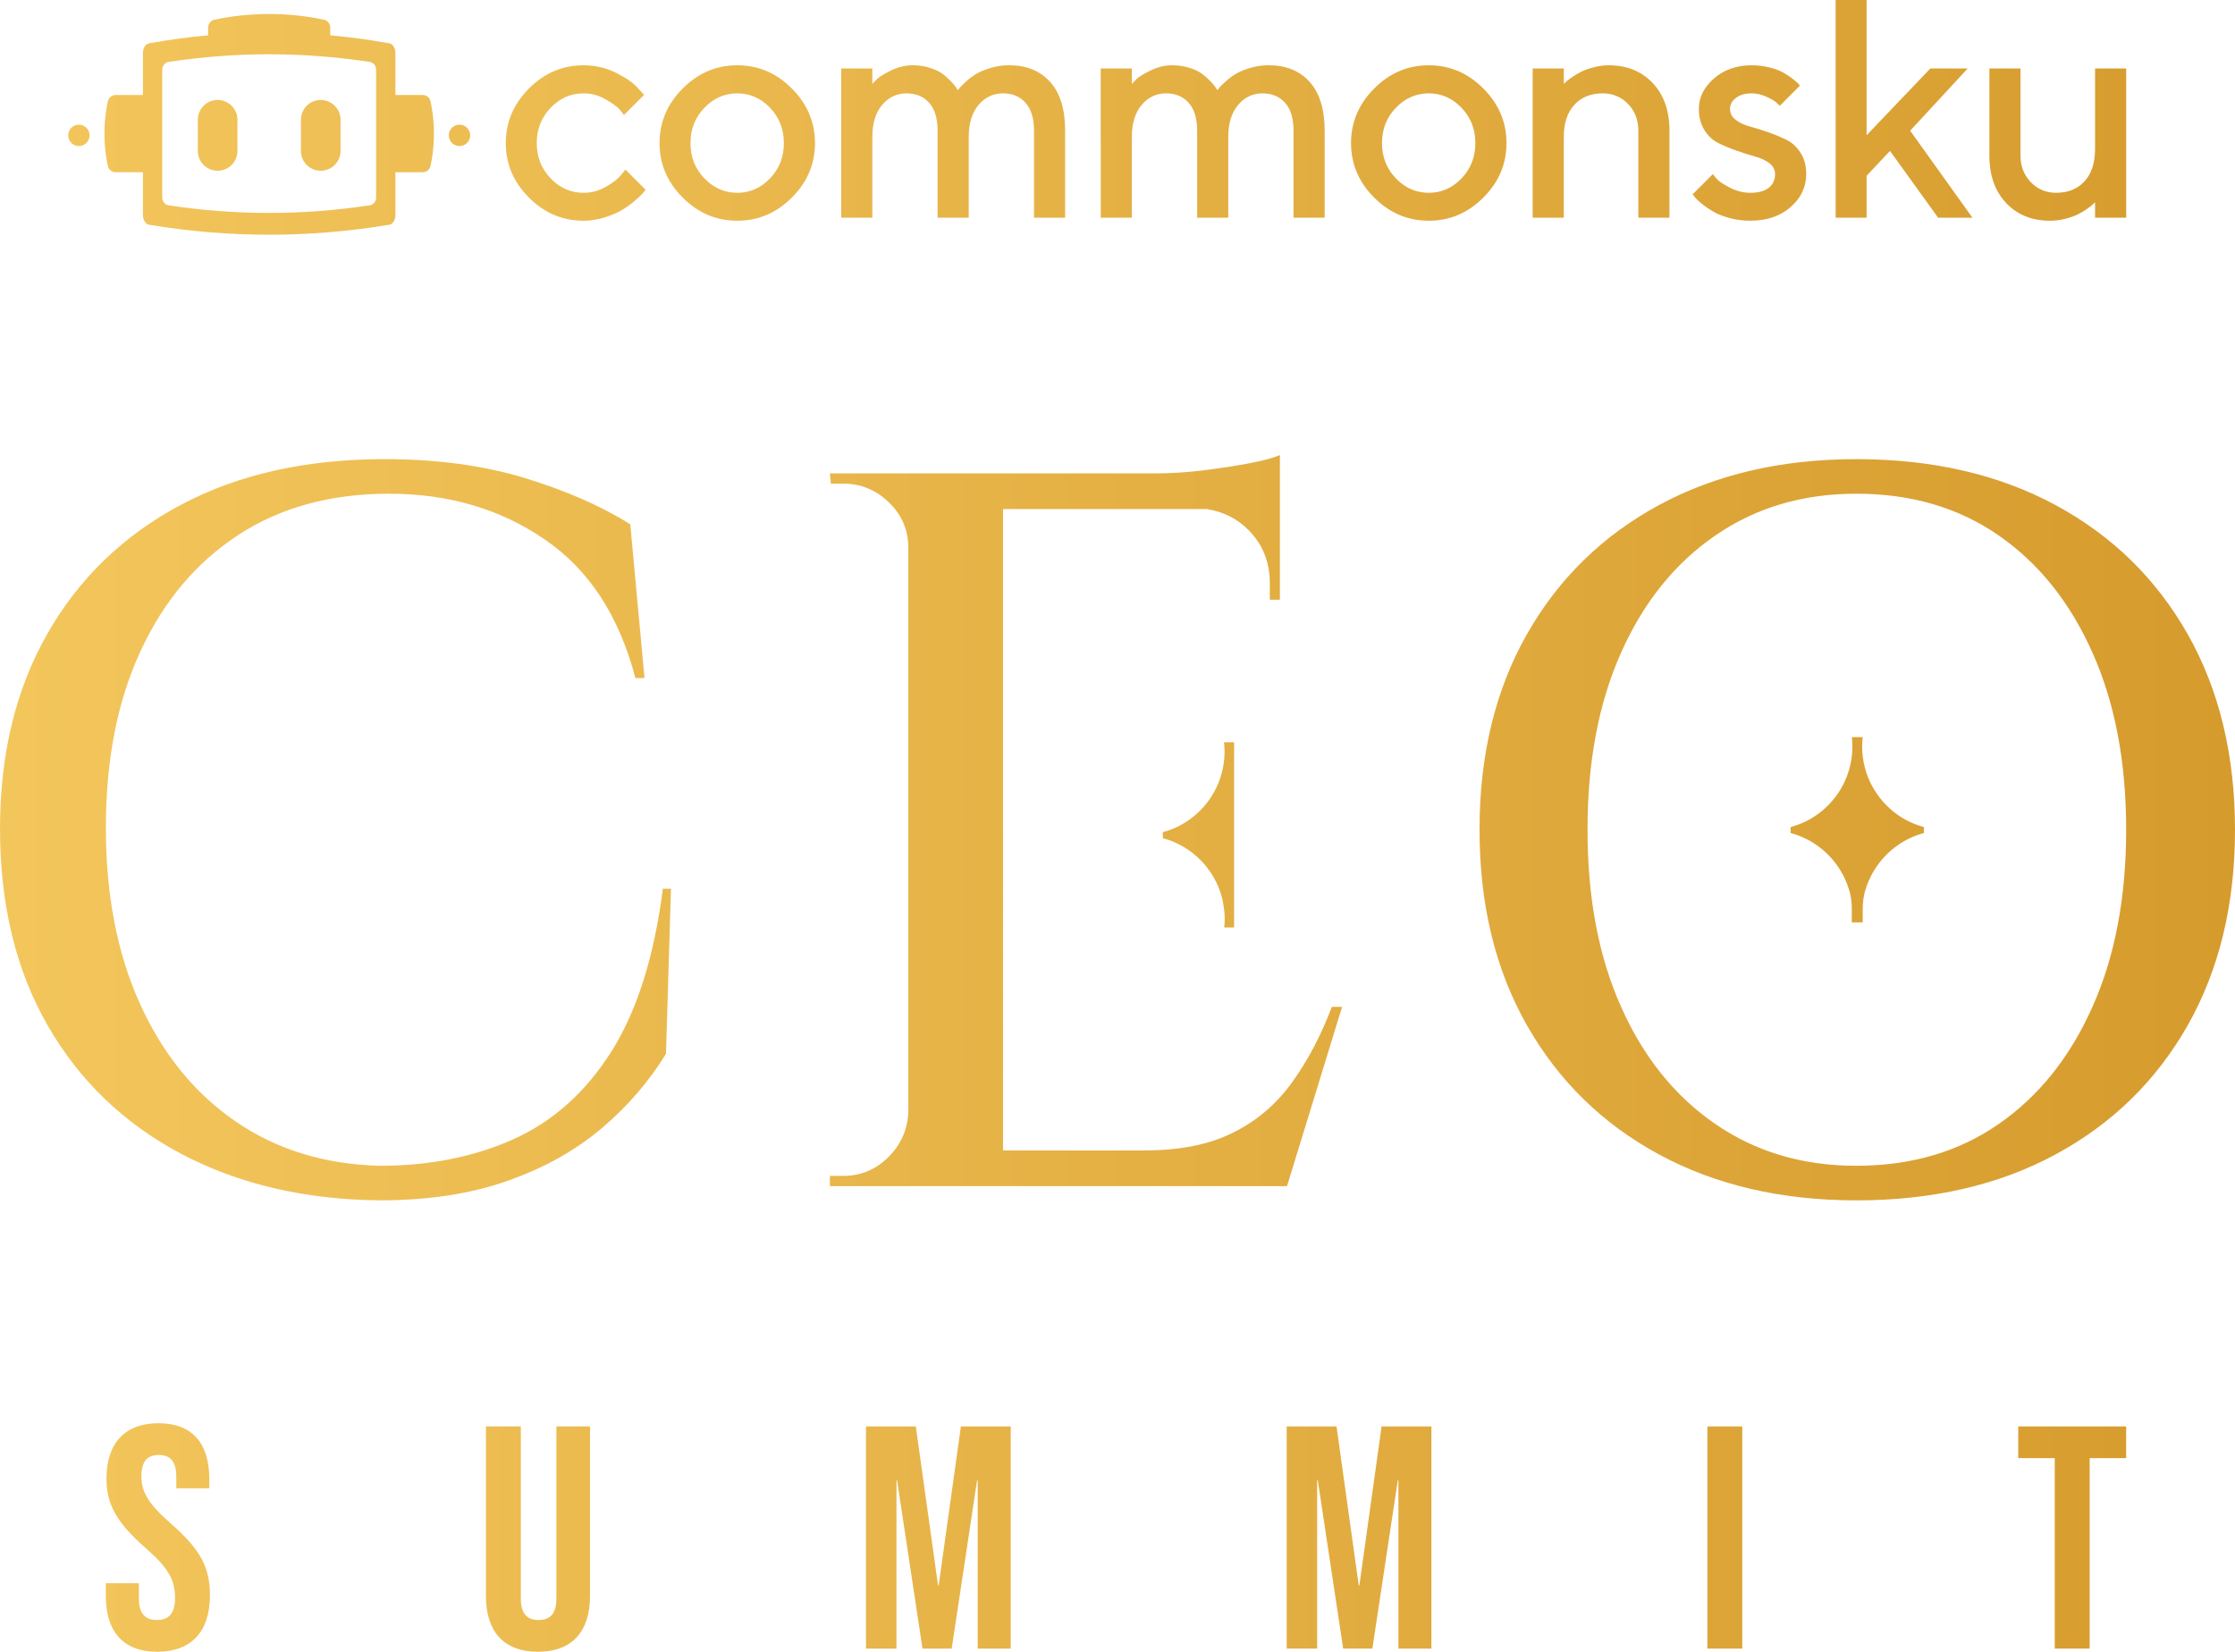 <?xml version="1.0" encoding="UTF-8"?>
<svg id="Layer_1" xmlns="http://www.w3.org/2000/svg" xmlns:xlink="http://www.w3.org/1999/xlink" version="1.1" viewBox="0 0 300 221.727">
  <!-- Generator: Adobe Illustrator 29.3.0, SVG Export Plug-In . SVG Version: 2.1.0 Build 146)  -->
  <defs>
    <style>
      .st0 {
        fill: url(#linear-gradient);
      }
    </style>
    <linearGradient id="linear-gradient" x1="0" y1="110.863" x2="300" y2="110.863" gradientUnits="userSpaceOnUse">
      <stop offset="0" stop-color="#f3c65c"/>
      <stop offset="1" stop-color="#d69b2d"/>
    </linearGradient>
  </defs>
  <path class="st0" d="M88.974,119.308c-1.184,9.205-3.514,16.519-6.97,21.943-3.457,5.424-7.83,9.32-13.12,11.688-5.29,2.368-11.248,3.552-17.913,3.552-7.372-.191-13.826-2.158-19.326-5.939-5.519-3.781-9.797-9.052-12.853-15.794-3.056-6.741-4.583-14.628-4.583-23.643,0-9.109,1.547-17.016,4.66-23.719,3.094-6.703,7.467-11.898,13.12-15.583,5.634-3.686,12.375-5.539,20.224-5.539,7.925,0,14.877,2.024,20.835,6.092,5.977,4.049,10.045,10.275,12.241,18.658h1.222l-1.91-20.644c-3.915-2.464-8.651-4.526-14.208-6.226-5.557-1.681-11.802-2.521-18.734-2.521-10.561,0-19.708,2.044-27.405,6.149-7.696,4.106-13.655,9.855-17.894,17.283-4.24,7.429-6.359,16.156-6.359,26.182,0,10.198,2.139,19.021,6.417,26.45,4.278,7.429,10.274,13.158,17.971,17.226,7.715,4.048,16.576,6.111,26.583,6.207,6.474,0,12.165-.859,17.092-2.597,4.927-1.719,9.128-4.068,12.642-7.028,3.514-2.96,6.398-6.321,8.689-10.045l.668-22.153h-1.089ZM111.395,63.544l.134,1.375h1.642c2.368,0,4.411.84,6.149,2.521,1.738,1.681,2.597,3.724,2.597,6.092h.401v-9.988h-10.924ZM121.917,149.253c-.095,2.368-.974,4.392-2.674,6.073-1.681,1.68-3.705,2.521-6.073,2.521h-1.776v1.375h10.924v-9.969h-.401ZM121.917,63.544v95.678h12.719V63.544h-12.719ZM134.216,63.544v4.793h37.584v-4.793h-37.584ZM171.265,154.429h-37.049v4.793h38.137l-1.089-4.793ZM178.77,135.159c-1.451,3.839-3.227,7.2-5.328,10.122-2.101,2.922-4.736,5.175-7.925,6.761-3.189,1.604-7.162,2.387-11.898,2.387l-4.908,4.793h24.044l7.391-24.063h-1.375ZM167.713,62.189c-1.929.363-3.991.668-6.226.955-2.234.267-4.354.401-6.359.401l16.672,1.509v-3.972c-.821.363-2.177.745-4.087,1.108ZM164.294,99.639c.057.42.076.84.076,1.26,0,3.762-1.872,7.104-4.717,9.129h5.997v-10.389h-1.356ZM159.539,114.114c2.101,1.451,3.686,3.609,4.411,6.111.076.229.134.459.172.707.038.191.076.382.095.573.057.401.076.802.076,1.222v1.776h1.356v-10.389h-6.111ZM160.456,67.918v.267c.535.019,1.031.057,1.528.153,2.234.344,4.125,1.298,5.653,2.865,1.872,1.91,2.807,4.278,2.807,7.104v2.196h1.356v-12.585h-11.344ZM159.654,110.027c-1.069.764-2.273,1.337-3.571,1.68v.802c1.26.344,2.425.879,3.457,1.604h6.111v-4.087h-5.997ZM293.66,85.144c-4.24-7.467-10.16-13.254-17.78-17.36-7.601-4.106-16.519-6.149-26.717-6.149-10.026,0-18.849,2.044-26.45,6.149-7.601,4.106-13.521,9.893-17.761,17.36-4.24,7.467-6.359,16.214-6.359,26.24s2.12,18.773,6.359,26.24c4.24,7.467,10.16,13.253,17.761,17.36,7.601,4.106,16.424,6.149,26.45,6.149,10.198,0,19.116-2.044,26.717-6.149,7.62-4.106,13.54-9.893,17.78-17.36,4.22-7.467,6.34-16.214,6.34-26.24s-2.12-18.773-6.34-26.24ZM280.865,135.159c-2.998,6.741-7.2,11.993-12.566,15.717-5.385,3.743-11.764,5.615-19.136,5.615-7.2,0-13.502-1.872-18.925-5.615-5.424-3.724-9.644-8.976-12.642-15.717-3.017-6.741-4.507-14.667-4.507-23.776s1.49-17.035,4.507-23.776c2.998-6.741,7.219-11.993,12.642-15.718,5.424-3.743,11.726-5.615,18.925-5.615,7.372,0,13.75,1.872,19.136,5.615,5.366,3.724,9.568,8.976,12.566,15.718,3.017,6.741,4.526,14.667,4.526,23.776s-1.509,17.035-4.526,23.776ZM258.239,111.02v.802c-1.26.344-2.425.879-3.457,1.604-2.101,1.451-3.686,3.609-4.411,6.111-.076.229-.134.459-.172.707-.038.191-.076.382-.095.573-.057.401-.076.802-.076,1.222v1.776h-1.461v-1.776c0-.42-.019-.821-.076-1.222-.019-.191-.057-.382-.095-.573-.038-.248-.095-.477-.172-.707-.726-2.502-2.311-4.66-4.411-6.111-1.031-.725-2.196-1.26-3.457-1.604v-.802c1.299-.344,2.502-.917,3.571-1.68,2.845-2.024,4.717-5.366,4.717-9.129,0-.42-.019-.841-.076-1.26h1.461c-.057.42-.076.84-.076,1.26,0,3.762,1.872,7.104,4.717,9.129,1.069.764,2.273,1.337,3.571,1.68ZM14.208,214.228v-1.704h4.431v2.045c0,2.13.937,2.897,2.428,2.897,1.491,0,2.428-.767,2.428-2.982,0-2.471-.937-4.047-4.005-6.731-3.919-3.451-5.198-5.879-5.198-9.288,0-4.686,2.428-7.413,6.987-7.413s6.816,2.727,6.816,7.498v1.235h-4.431v-1.534c0-2.13-.852-2.939-2.343-2.939s-2.343.809-2.343,2.854c0,2.173.98,3.749,4.047,6.433,3.919,3.451,5.155,5.837,5.155,9.543,0,4.857-2.471,7.583-7.072,7.583-4.601,0-6.901-2.727-6.901-7.498ZM65.224,214.228v-22.75h4.686v23.091c0,2.13.895,2.897,2.386,2.897s2.386-.767,2.386-2.897v-23.091h4.516v22.75c0,4.772-2.386,7.498-6.987,7.498-4.601,0-6.987-2.727-6.987-7.498ZM116.24,191.479h6.689l2.982,21.344h.085l2.982-21.344h6.689v29.822h-4.431v-22.579h-.085l-3.408,22.579h-3.92l-3.408-22.579h-.085v22.579h-4.09v-29.822ZM172.709,191.479h6.689l2.982,21.344h.085l2.982-21.344h6.689v29.822h-4.431v-22.579h-.085l-3.408,22.579h-3.92l-3.408-22.579h-.085v22.579h-4.09v-29.822ZM229.177,191.479h4.686v29.822h-4.686v-29.822ZM275.805,195.739h-4.899v-4.26h14.485v4.26h-4.899v25.562h-4.686v-25.562ZM164.39,123.338c0,.401-.019.783-.057,1.165h-.038v-1.776c0-.42-.019-.821-.076-1.222.115.592.172,1.203.172,1.833ZM70.999,11.881c2.072-2.079,4.514-3.118,7.326-3.118,1.562,0,3.016.336,4.361,1.009,1.345.673,2.309,1.342,2.894,2.007l.876.958-2.71,2.71c-.136-.218-.343-.486-.621-.805-.279-.319-.883-.751-1.814-1.294-.931-.543-1.926-.815-2.986-.815-1.698,0-3.169.645-4.412,1.936-1.243,1.29-1.865,2.87-1.865,4.738,0,1.868.622,3.447,1.865,4.738,1.243,1.29,2.714,1.936,4.412,1.936,1.06,0,2.055-.265,2.986-.795.93-.53,1.6-1.046,2.007-1.549l.632-.774,2.71,2.71c-.081.109-.204.261-.366.459-.163.197-.516.53-1.06.999-.543.469-1.114.883-1.712,1.243-.598.36-1.372.693-2.323.999-.951.306-1.909.459-2.874.459-2.812,0-5.254-1.036-7.326-3.108-2.072-2.072-3.108-4.51-3.108-7.316s1.036-5.248,3.108-7.326ZM91.635,11.881c2.072-2.079,4.514-3.118,7.326-3.118s5.254,1.039,7.326,3.118c2.072,2.079,3.108,4.521,3.108,7.326s-1.036,5.244-3.108,7.316c-2.072,2.072-4.514,3.108-7.326,3.108s-5.254-1.036-7.326-3.108c-2.072-2.072-3.108-4.51-3.108-7.316s1.036-5.248,3.108-7.326ZM103.363,14.469c-1.236-1.291-2.704-1.936-4.402-1.936s-3.169.645-4.412,1.936c-1.243,1.29-1.865,2.87-1.865,4.738,0,1.868.621,3.447,1.865,4.738,1.243,1.29,2.713,1.936,4.412,1.936s3.166-.645,4.402-1.936c1.236-1.291,1.854-2.87,1.854-4.738,0-1.868-.618-3.448-1.854-4.738ZM138.794,17.546c0-1.643-.377-2.89-1.131-3.739-.754-.849-1.77-1.274-3.047-1.274-1.304,0-2.395.519-3.271,1.559-.876,1.039-1.314,2.469-1.314,4.29v10.841h-4.178v-11.677c0-1.644-.377-2.89-1.131-3.739-.754-.849-1.769-1.274-3.046-1.274-1.304,0-2.395.519-3.271,1.559s-1.315,2.469-1.315,4.29v10.841h-4.178V9.191h4.178v2.079c.163-.19.391-.424.683-.703.292-.278.904-.649,1.834-1.111.931-.462,1.899-.693,2.904-.693.802,0,1.566.112,2.293.336s1.308.503,1.742.835c.435.333.812.669,1.131,1.009.319.34.547.618.683.835l.204.326c.054-.082.146-.197.275-.347s.408-.421.835-.815c.428-.394.887-.737,1.376-1.029.489-.292,1.131-.557,1.926-.795.795-.238,1.62-.357,2.476-.357,2.337,0,4.174.747,5.513,2.242,1.338,1.494,2.007,3.675,2.007,6.541v11.677h-4.178v-11.677ZM173.632,17.546c0-1.643-.377-2.89-1.131-3.739s-1.77-1.274-3.047-1.274c-1.304,0-2.395.519-3.271,1.559-.876,1.039-1.315,2.469-1.315,4.29v10.841h-4.178v-11.677c0-1.644-.377-2.89-1.131-3.739s-1.77-1.274-3.047-1.274c-1.304,0-2.395.519-3.271,1.559-.876,1.039-1.315,2.469-1.315,4.29v10.841h-4.178V9.191h4.178v2.079c.163-.19.391-.424.683-.703.292-.278.903-.649,1.834-1.111.93-.462,1.898-.693,2.904-.693.801,0,1.566.112,2.293.336s1.307.503,1.742.835c.435.333.812.669,1.131,1.009.319.34.547.618.682.835l.204.326c.054-.082.146-.197.275-.347.129-.15.408-.421.835-.815.428-.394.886-.737,1.376-1.029.489-.292,1.131-.557,1.926-.795.795-.238,1.62-.357,2.476-.357,2.337,0,4.174.747,5.513,2.242,1.338,1.494,2.007,3.675,2.007,6.541v11.677h-4.178v-11.677ZM184.454,11.881c2.072-2.079,4.514-3.118,7.326-3.118,2.812,0,5.255,1.039,7.326,3.118,2.072,2.079,3.108,4.521,3.108,7.326s-1.036,5.244-3.108,7.316-4.514,3.108-7.326,3.108c-2.812,0-5.254-1.036-7.326-3.108-2.072-2.072-3.108-4.51-3.108-7.316s1.036-5.248,3.108-7.326ZM196.181,14.469c-1.236-1.291-2.704-1.936-4.402-1.936-1.698,0-3.169.645-4.412,1.936-1.243,1.29-1.865,2.87-1.865,4.738,0,1.868.621,3.447,1.865,4.738,1.243,1.29,2.714,1.936,4.412,1.936,1.698,0,3.166-.645,4.402-1.936,1.236-1.291,1.854-2.87,1.854-4.738,0-1.868-.618-3.448-1.854-4.738ZM209.909,11.269l.265-.265c.122-.122.38-.322.774-.601.394-.278.812-.53,1.253-.754.442-.224,1.005-.428,1.691-.611.686-.184,1.376-.275,2.068-.275,2.418,0,4.378.795,5.879,2.384,1.501,1.59,2.252,3.723,2.252,6.399v11.677h-4.178v-11.677c0-1.44-.459-2.636-1.376-3.587-.917-.951-2.054-1.427-3.413-1.427-1.589,0-2.857.513-3.801,1.538-.944,1.026-1.416,2.462-1.416,4.31v10.841h-4.178V9.191h4.178v2.079ZM238.9,14.204c-.109-.109-.268-.261-.479-.459-.21-.197-.645-.449-1.304-.754-.659-.306-1.321-.459-1.987-.459-.897,0-1.607.207-2.13.621s-.785.9-.785,1.457c0,.584.252,1.073.754,1.467s1.134.693,1.895.897c.761.204,1.579.459,2.455.764.876.306,1.698.649,2.466,1.029.768.38,1.403.965,1.905,1.752.503.788.754,1.739.754,2.853,0,1.726-.696,3.2-2.089,4.422-1.392,1.223-3.203,1.834-5.431,1.834-.978,0-1.912-.122-2.802-.367-.89-.245-1.62-.536-2.191-.876s-1.07-.683-1.498-1.029-.737-.642-.927-.886l-.306-.387,2.71-2.71c.136.19.336.428.601.713.265.285.835.655,1.712,1.111.876.455,1.777.682,2.7.682,1.114,0,1.95-.227,2.507-.682.557-.455.835-1.063.835-1.824,0-.584-.252-1.07-.754-1.457-.503-.387-1.134-.686-1.895-.896-.761-.211-1.58-.469-2.456-.774-.876-.306-1.698-.646-2.466-1.019-.768-.374-1.403-.958-1.905-1.753-.503-.795-.754-1.749-.754-2.863,0-1.535.676-2.894,2.028-4.076s3.04-1.773,5.064-1.773c.802,0,1.579.092,2.333.275.754.183,1.369.408,1.844.672.475.265.893.537,1.253.815.36.279.621.499.784.662l.265.306-2.71,2.71ZM256.399,17.546l8.355,11.677h-4.605l-6.46-8.967-3.138,3.342v5.624h-4.157V0h4.157v18.157l8.559-8.967h5.013l-7.723,8.355ZM281.213,27.144l-.265.265c-.122.122-.377.323-.764.601-.387.279-.805.53-1.253.754-.448.224-1.012.424-1.691.601-.679.177-1.372.265-2.079.265-2.418,0-4.378-.791-5.879-2.374-1.501-1.583-2.252-3.712-2.252-6.388v-11.677h4.178v11.677c0,1.44.459,2.636,1.376,3.586.917.951,2.055,1.427,3.414,1.427,1.589,0,2.856-.513,3.8-1.538.944-1.025,1.417-2.462,1.417-4.31v-10.842h4.178v20.032h-4.178v-2.079ZM12.02,18.17c0,.791-.643,1.434-1.434,1.434-.792,0-1.434-.643-1.434-1.434,0-.792.641-1.434,1.434-1.434.791,0,1.434.641,1.434,1.434ZM63.111,18.17c0,.791-.643,1.434-1.434,1.434-.792,0-1.434-.643-1.434-1.434,0-.792.641-1.434,1.434-1.434.791,0,1.434.641,1.434,1.434ZM58.236,17.27c-.04-1.234-.19-2.466-.452-3.686-.105-.489-.55-.831-1.05-.831l-3.656 0v-5.626c0-.734-.422-1.331-.941-1.331-2.593-.466-5.198-.819-7.809-1.056v-1.039c0-.506-.35-.952-.846-1.057-2.406-.51-4.878-.766-7.35-.766-2.473,0-4.947.256-7.352.766-.495.105-.845.551-.845,1.057v1.039c-2.611.237-5.216.59-7.809,1.056-.26,0-.495.149-.666.39-.171.24-.275.572-.275.941v5.626h-3.655c-.501,0-.947.343-1.052.833-.262,1.22-.412,2.451-.451,3.684v1.331c.04,1.234.19,2.465.451,3.684.105.49.551.833,1.052.833h3.655v5.735c0,.737.422,1.331.941,1.331,5.309.883,10.658,1.324,16.007,1.324,5.347,0,10.693-.441,16.004-1.324.26,0,.495-.149.666-.388.169-.242.275-.575.275-.943v-5.735h3.655c.501,0,.947-.343,1.052-.833.262-1.22.412-2.451.451-3.684v-1.331ZM50.487,26.532c0,.586-.475,1.058-1.058,1.058-8.814,1.324-17.779,1.324-26.593,0-.293,0-.557-.118-.748-.311-.193-.191-.311-.455-.311-.748V9.339c0-.586.475-1.058,1.058-1.058,4.406-.661,8.852-.994,13.298-.994,4.444,0,8.887.333,13.296.994.291,0,.557.118.748.311.191.191.311.455.311.748v17.193ZM29.212,22.92h-0c-1.468,0-2.659-1.19-2.659-2.659v-4.183c0-1.468,1.19-2.659,2.659-2.659h0c1.468,0,2.659,1.19,2.659,2.659v4.183c0,1.468-1.19,2.659-2.659,2.659ZM43.052,22.92h-0c-1.468,0-2.659-1.19-2.659-2.659v-4.183c0-1.468,1.19-2.659,2.659-2.659h0c1.468,0,2.659,1.19,2.659,2.659v4.183c0,1.468-1.19,2.659-2.659,2.659Z"/>
</svg>